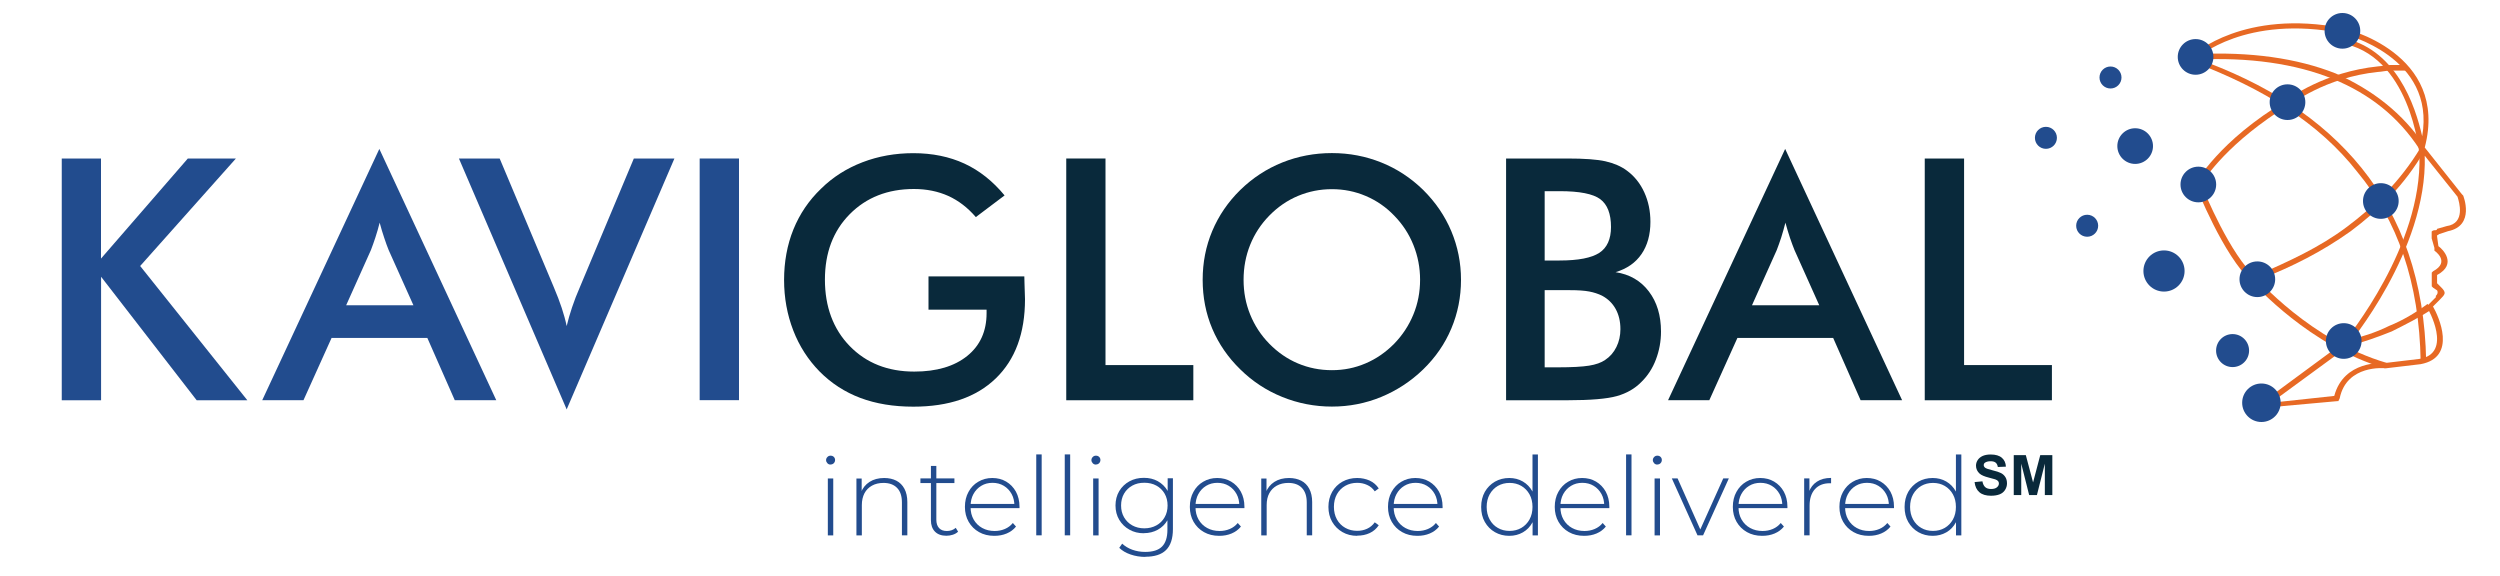 <?xml version="1.0" encoding="UTF-8"?>
<svg id="Layer_1" data-name="Layer 1" xmlns="http://www.w3.org/2000/svg" width="300" height="69.15" viewBox="0 0 300 69.15">
  <defs>
    <style>
      .cls-1 {
        fill: none;
        isolation: isolate;
      }

      .cls-2 {
        fill: #e76924;
      }

      .cls-3 {
        fill: #224c8e;
      }

      .cls-4 {
        fill: #09293b;
      }
    </style>
  </defs>
  <g id="_744144191008" data-name=" 744144191008">
    <g>
      <g class="cls-1">
        <path class="cls-3" d="m7.41,48.02v-29h4.71v12.01l10.42-12.01h5.77l-11.49,12.9,12.86,16.11h-6.08l-11.47-14.82v14.82h-4.71Z"/>
      </g>
      <g class="cls-1">
        <path class="cls-3" d="m54.57,48.02l-3.29-7.47h-11.49l-3.37,7.47h-4.95l14.05-30.15,14.03,30.15h-4.97Zm-13.04-11.39h8.08l-2.97-6.62c-.17-.42-.35-.91-.53-1.46-.19-.55-.37-1.16-.55-1.83-.16.63-.33,1.23-.51,1.77-.18.55-.36,1.05-.54,1.52l-2.97,6.62Z"/>
      </g>
      <g class="cls-1">
        <path class="cls-3" d="m68.01,49.15l-12.94-30.13h4.89l6.5,15.45c.38.9.7,1.73.95,2.49.25.76.45,1.48.59,2.17.17-.73.39-1.48.65-2.26.26-.78.57-1.58.93-2.4l6.48-15.45h4.87l-12.94,30.13Z"/>
        <path class="cls-3" d="m83.96,48.02v-29h4.72v29h-4.72Z"/>
      </g>
    </g>
    <g class="cls-1">
      <path class="cls-4" d="m111.43,33.17h11.49c0,.2,0,.48.02.83.04.94.06,1.57.06,1.9,0,4.08-1.17,7.25-3.51,9.51s-5.63,3.39-9.89,3.39c-2.38,0-4.5-.35-6.36-1.05s-3.49-1.76-4.89-3.17c-1.37-1.4-2.43-3.04-3.16-4.93-.73-1.89-1.1-3.91-1.1-6.06s.37-4.21,1.12-6.06,1.85-3.48,3.32-4.89c1.41-1.39,3.07-2.44,4.97-3.17,1.9-.73,3.94-1.09,6.1-1.09,2.28,0,4.33.42,6.13,1.25,1.8.83,3.41,2.11,4.82,3.82l-3.45,2.6c-.98-1.14-2.08-1.98-3.31-2.54-1.23-.55-2.6-.83-4.12-.83-3.14,0-5.71,1.01-7.7,3.02-1.99,2.01-2.98,4.63-2.98,7.86s.99,5.93,2.98,7.97c1.99,2.04,4.57,3.06,7.74,3.06,2.69,0,4.81-.63,6.36-1.88s2.32-2.97,2.32-5.13v-.42h-6.97v-3.98Z"/>
      <path class="cls-4" d="m127.95,48.02v-29h4.71v24.79h10.54v4.22h-15.25Z"/>
      <path class="cls-4" d="m175.32,33.58c0,2.06-.39,4.01-1.16,5.84-.77,1.84-1.9,3.47-3.38,4.91-1.49,1.44-3.18,2.54-5.05,3.31-1.88.77-3.84,1.15-5.9,1.15s-4.08-.39-5.97-1.16c-1.9-.77-3.57-1.87-5.02-3.3-1.48-1.44-2.6-3.07-3.37-4.89s-1.15-3.78-1.15-5.86.38-4.03,1.15-5.86,1.89-3.48,3.37-4.93c1.48-1.44,3.16-2.54,5.03-3.29s3.86-1.13,5.96-1.13,4.06.38,5.93,1.13,3.54,1.85,5.02,3.29c1.48,1.47,2.61,3.12,3.38,4.96.77,1.84,1.16,3.79,1.16,5.83Zm-4.91,0c0-1.47-.27-2.86-.8-4.18s-1.3-2.5-2.31-3.53c-.98-1.02-2.11-1.8-3.4-2.35-1.29-.55-2.64-.82-4.07-.82s-2.78.27-4.07.81c-1.29.54-2.43,1.33-3.44,2.36-1,1.02-1.77,2.19-2.3,3.51-.53,1.32-.79,2.72-.79,4.2s.26,2.85.79,4.16,1.29,2.48,2.3,3.51,2.15,1.82,3.43,2.36c1.28.54,2.64.81,4.08.81s2.76-.27,4.03-.81c1.28-.54,2.42-1.33,3.44-2.36,1-1.03,1.77-2.2,2.31-3.52.54-1.31.8-2.7.8-4.15Z"/>
      <path class="cls-4" d="m180.73,48.02v-29h7.31c2.09,0,3.63.11,4.63.34,1,.23,1.85.59,2.55,1.11.9.66,1.6,1.53,2.09,2.6s.74,2.25.74,3.55c0,1.54-.36,2.84-1.07,3.87-.71,1.04-1.75,1.76-3.11,2.17,1.69.26,3.02,1.03,3.99,2.31.97,1.27,1.46,2.88,1.46,4.82,0,1.18-.21,2.29-.61,3.35s-.99,1.96-1.74,2.69c-.79.81-1.78,1.37-2.95,1.7-1.18.33-3.15.5-5.92.5h-7.35Zm4.62-16.76h1.8c2.25,0,3.83-.31,4.77-.92.93-.61,1.4-1.65,1.4-3.1,0-1.58-.43-2.7-1.29-3.34s-2.48-.96-4.87-.96h-1.8v8.32Zm0,12.82h1.62c1.65,0,2.89-.07,3.71-.2.82-.13,1.47-.36,1.94-.69.58-.38,1.03-.9,1.35-1.55.32-.65.48-1.36.48-2.14,0-.92-.19-1.73-.57-2.42-.38-.69-.93-1.22-1.64-1.6-.45-.22-.96-.39-1.54-.5-.58-.11-1.34-.16-2.29-.16h-3.05v9.25Z"/>
      <path class="cls-4" d="m223.27,48.02l-3.29-7.47h-11.49l-3.37,7.47h-4.95l14.05-30.15,14.03,30.15h-4.97Zm-13.04-11.39h8.08l-2.97-6.62c-.17-.42-.35-.91-.54-1.46-.18-.55-.37-1.16-.55-1.83-.16.63-.33,1.23-.5,1.77-.18.55-.36,1.05-.54,1.52l-2.97,6.62Z"/>
      <path class="cls-4" d="m230.97,48.02v-29h4.72v24.79h10.54v4.22h-15.26Z"/>
    </g>
    <g>
      <g class="cls-1">
        <path class="cls-3" d="m99.67,55.75c-.15,0-.28-.05-.38-.16-.1-.11-.16-.23-.16-.37,0-.15.05-.27.16-.38.1-.11.23-.16.38-.16.16,0,.29.05.39.15.1.1.15.22.15.37s-.05.27-.15.38c-.1.1-.23.16-.39.16Zm-.33,8.5v-6.83h.65v6.83h-.65Z"/>
        <path class="cls-3" d="m106.1,57.36c.56,0,1.05.11,1.46.32s.74.54.97.97c.23.43.35.97.35,1.6v3.99h-.65v-3.94c0-.77-.19-1.35-.58-1.75-.39-.4-.93-.6-1.63-.6-.53,0-1,.11-1.39.33-.39.22-.69.52-.9.92-.2.39-.31.86-.31,1.41v3.64h-.65v-6.83h.63v1.9l-.09-.21c.21-.54.55-.97,1.03-1.28s1.07-.47,1.77-.47Z"/>
        <path class="cls-3" d="m110.45,57.97v-.56h4.08v.56h-4.08Zm3.12,6.32c-.6,0-1.06-.17-1.38-.5-.32-.33-.48-.79-.48-1.36v-6.52h.65v6.45c0,.44.11.77.33,1.01.22.24.53.35.94.35s.78-.13,1.06-.38l.28.46c-.17.17-.39.29-.64.37-.25.08-.5.12-.77.12Z"/>
        <path class="cls-3" d="m119.31,64.3c-.69,0-1.3-.15-1.83-.45-.53-.3-.94-.71-1.24-1.23-.3-.52-.45-1.12-.45-1.79s.14-1.28.43-1.8c.28-.52.67-.93,1.17-1.22.5-.3,1.06-.45,1.68-.45s1.18.14,1.67.43c.49.29.88.69,1.17,1.21.28.52.43,1.12.43,1.8,0,.03,0,.05,0,.08,0,.03,0,.06,0,.1h-6.03v-.51h5.68l-.26.25c0-.53-.1-1.01-.33-1.43-.23-.42-.54-.75-.94-.99-.39-.24-.85-.36-1.36-.36s-.96.12-1.35.36c-.4.24-.71.57-.94.99-.23.42-.34.91-.34,1.45v.12c0,.56.12,1.05.37,1.49.25.43.59.77,1.03,1.01.44.24.93.36,1.49.36.44,0,.84-.08,1.22-.24.38-.16.7-.4.96-.72l.38.43c-.3.37-.67.64-1.12.83s-.94.28-1.46.28Z"/>
        <path class="cls-3" d="m124.35,64.24v-9.71h.65v9.71h-.65Z"/>
        <path class="cls-3" d="m127.77,64.24v-9.71h.65v9.71h-.65Z"/>
        <path class="cls-3" d="m131.51,55.75c-.15,0-.28-.05-.38-.16-.1-.11-.16-.23-.16-.37,0-.15.05-.27.16-.38.1-.11.23-.16.38-.16.16,0,.29.05.39.15.1.1.15.22.15.37s-.05.27-.15.38c-.1.1-.23.16-.39.16Zm-.33,8.5v-6.83h.65v6.83h-.65Z"/>
        <path class="cls-3" d="m137.26,63.99c-.65,0-1.22-.14-1.73-.43-.51-.28-.92-.68-1.22-1.18-.3-.5-.45-1.08-.45-1.72s.15-1.23.45-1.73c.3-.5.71-.89,1.22-1.17.51-.28,1.09-.42,1.73-.42s1.18.13,1.67.4c.49.27.88.65,1.17,1.14.29.49.43,1.08.43,1.77s-.14,1.27-.43,1.77c-.29.5-.68.88-1.17,1.15-.49.27-1.05.41-1.67.41Zm.18,2.84c-.62,0-1.21-.1-1.77-.29-.56-.19-1.01-.46-1.36-.8l.35-.5c.34.31.75.56,1.22.73.48.17.99.26,1.54.26.92,0,1.59-.21,2.02-.64.43-.43.65-1.1.65-2.02v-1.9l.13-1.02-.1-1.02v-2.24h.63v6.1c0,1.14-.28,1.98-.83,2.52-.55.54-1.38.8-2.48.8Zm-.13-3.43c.55,0,1.03-.12,1.45-.35.42-.23.75-.55.99-.97.24-.41.36-.89.36-1.42s-.12-1.02-.36-1.43c-.24-.41-.57-.73-.99-.96-.42-.23-.9-.34-1.45-.34s-1.01.11-1.43.34-.75.55-.99.96c-.24.41-.36.89-.36,1.43s.12,1.01.36,1.42c.24.41.57.74.99.97s.9.35,1.43.35Z"/>
        <path class="cls-3" d="m146.3,64.3c-.69,0-1.3-.15-1.83-.45-.53-.3-.94-.71-1.24-1.23-.3-.52-.45-1.12-.45-1.79s.14-1.28.43-1.8c.28-.52.67-.93,1.17-1.22.5-.3,1.06-.45,1.68-.45s1.18.14,1.67.43c.49.29.88.69,1.17,1.21.28.52.43,1.12.43,1.8,0,.03,0,.05,0,.08,0,.03,0,.06,0,.1h-6.03v-.51h5.68l-.26.25c0-.53-.1-1.01-.33-1.43-.23-.42-.54-.75-.94-.99-.39-.24-.85-.36-1.36-.36s-.96.12-1.35.36c-.4.24-.71.57-.94.99-.23.42-.34.91-.34,1.45v.12c0,.56.12,1.05.37,1.49.25.43.59.77,1.03,1.01.44.24.93.36,1.49.36.44,0,.84-.08,1.22-.24.38-.16.7-.4.96-.72l.38.43c-.3.37-.67.64-1.12.83s-.94.28-1.46.28Z"/>
        <path class="cls-3" d="m154.68,57.36c.56,0,1.04.11,1.46.32s.74.54.97.97c.23.43.35.97.35,1.6v3.99h-.65v-3.94c0-.77-.2-1.35-.58-1.75s-.93-.6-1.63-.6c-.53,0-.99.11-1.39.33-.39.22-.69.52-.9.92-.21.39-.31.86-.31,1.41v3.64h-.65v-6.83h.63v1.9l-.09-.21c.21-.54.55-.97,1.03-1.28.48-.31,1.07-.47,1.77-.47Z"/>
        <path class="cls-3" d="m162.86,64.3c-.66,0-1.25-.15-1.77-.45-.52-.3-.93-.71-1.23-1.23s-.45-1.12-.45-1.79.15-1.28.45-1.81c.3-.52.71-.93,1.23-1.22.52-.29,1.11-.44,1.77-.44.55,0,1.05.11,1.5.31.45.21.81.52,1.09.94l-.48.35c-.24-.35-.55-.61-.92-.77-.37-.17-.76-.25-1.19-.25-.53,0-1.01.12-1.43.36-.42.24-.76.58-1,1.01-.24.43-.36.94-.36,1.51s.12,1.08.36,1.51c.24.43.57.77,1,1.01.42.24.9.36,1.43.36.43,0,.82-.08,1.19-.25s.67-.42.92-.77l.48.35c-.28.42-.64.73-1.09.94-.45.21-.95.31-1.5.31Z"/>
        <path class="cls-3" d="m170.08,64.3c-.69,0-1.3-.15-1.83-.45-.53-.3-.94-.71-1.24-1.23s-.45-1.12-.45-1.79.14-1.28.43-1.8.67-.93,1.17-1.22c.5-.3,1.06-.45,1.68-.45s1.18.14,1.67.43c.49.29.88.69,1.17,1.21.28.52.43,1.12.43,1.8,0,.03,0,.05,0,.08,0,.03,0,.06,0,.1h-6.03v-.51h5.68l-.26.25c0-.53-.1-1.01-.33-1.43-.23-.42-.54-.75-.94-.99-.39-.24-.85-.36-1.36-.36s-.96.12-1.35.36c-.4.24-.71.57-.94.99-.23.42-.34.91-.34,1.45v.12c0,.56.12,1.05.37,1.49.25.43.59.77,1.03,1.01.44.24.93.36,1.49.36.44,0,.84-.08,1.22-.24.38-.16.7-.4.96-.72l.38.43c-.3.37-.67.64-1.12.83-.45.19-.94.28-1.46.28Z"/>
        <path class="cls-3" d="m181.11,64.3c-.64,0-1.21-.15-1.72-.44-.51-.29-.91-.7-1.21-1.22-.3-.52-.44-1.13-.44-1.81s.15-1.29.44-1.81c.3-.52.7-.92,1.21-1.22.51-.29,1.08-.44,1.72-.44.6,0,1.15.14,1.63.42.48.28.87.68,1.15,1.19s.43,1.13.43,1.86-.14,1.32-.42,1.85c-.28.52-.66.92-1.15,1.2-.49.28-1.03.42-1.64.42Zm.04-.59c.52,0,.99-.12,1.41-.36.41-.24.74-.58.98-1.01.24-.44.36-.94.36-1.51s-.12-1.08-.36-1.51c-.24-.43-.57-.77-.98-1.01-.41-.24-.88-.36-1.41-.36s-.99.12-1.41.36c-.41.24-.74.58-.98,1.01-.24.43-.36.94-.36,1.51s.12,1.07.36,1.51c.24.44.57.78.98,1.01.41.24.88.36,1.41.36Zm2.76.54v-2.24l.12-1.19-.13-1.19v-5.09h.65v9.71h-.64Z"/>
        <path class="cls-3" d="m190.09,64.3c-.69,0-1.3-.15-1.83-.45-.53-.3-.94-.71-1.24-1.23s-.45-1.12-.45-1.79.14-1.28.43-1.8.67-.93,1.17-1.22c.5-.3,1.06-.45,1.68-.45s1.18.14,1.67.43c.49.29.88.69,1.17,1.21.28.52.43,1.12.43,1.8,0,.03,0,.05,0,.08,0,.03,0,.06,0,.1h-6.03v-.51h5.68l-.26.25c0-.53-.1-1.01-.33-1.43-.23-.42-.54-.75-.94-.99-.39-.24-.85-.36-1.36-.36s-.96.12-1.35.36c-.4.24-.71.57-.94.99-.23.42-.34.91-.34,1.45v.12c0,.56.12,1.05.37,1.49.25.43.59.77,1.03,1.01.44.24.93.36,1.49.36.44,0,.84-.08,1.22-.24.38-.16.7-.4.96-.72l.38.43c-.3.37-.67.64-1.12.83-.45.19-.94.28-1.46.28Z"/>
        <path class="cls-3" d="m195.13,64.24v-9.71h.65v9.71h-.65Z"/>
        <path class="cls-3" d="m198.88,55.75c-.15,0-.28-.05-.38-.16s-.16-.23-.16-.37c0-.15.05-.27.16-.38.1-.11.23-.16.38-.16.16,0,.29.05.39.15.1.1.15.22.15.37s-.05.27-.15.38c-.1.1-.23.16-.39.16Zm-.33,8.5v-6.83h.65v6.83h-.65Z"/>
        <path class="cls-3" d="m203.7,64.24l-3.08-6.83h.69l2.88,6.47h-.31l2.91-6.47h.67l-3.09,6.83h-.67Z"/>
        <path class="cls-3" d="m211.46,64.3c-.69,0-1.3-.15-1.83-.45-.53-.3-.94-.71-1.24-1.23s-.45-1.12-.45-1.79.14-1.28.43-1.8.67-.93,1.17-1.22c.5-.3,1.06-.45,1.68-.45s1.18.14,1.67.43c.49.29.88.69,1.17,1.21.28.52.43,1.12.43,1.8,0,.03,0,.05,0,.08,0,.03,0,.06,0,.1h-6.03v-.51h5.68l-.26.25c0-.53-.1-1.01-.33-1.43-.23-.42-.54-.75-.94-.99-.39-.24-.85-.36-1.36-.36s-.96.12-1.35.36c-.4.24-.71.57-.94.99-.23.42-.34.91-.34,1.45v.12c0,.56.12,1.05.37,1.49.25.43.59.77,1.03,1.01.44.24.93.36,1.49.36.44,0,.84-.08,1.22-.24.38-.16.7-.4.96-.72l.38.43c-.3.37-.67.64-1.12.83-.45.19-.94.28-1.46.28Z"/>
        <path class="cls-3" d="m216.5,64.24v-6.83h.63v1.87l-.07-.21c.19-.55.51-.97.97-1.27.45-.3,1.02-.45,1.7-.45v.64s-.05,0-.08,0c-.03,0-.05,0-.08,0-.76,0-1.35.24-1.78.71-.43.48-.64,1.14-.64,1.98v3.56h-.65Z"/>
        <path class="cls-3" d="m224.25,64.3c-.69,0-1.3-.15-1.83-.45-.53-.3-.94-.71-1.24-1.23s-.45-1.12-.45-1.79.14-1.28.43-1.8.67-.93,1.17-1.22c.5-.3,1.06-.45,1.68-.45s1.18.14,1.67.43c.49.29.88.69,1.17,1.21.28.52.43,1.12.43,1.8,0,.03,0,.05,0,.08,0,.03,0,.06,0,.1h-6.03v-.51h5.68l-.26.25c0-.53-.1-1.01-.33-1.43-.23-.42-.54-.75-.94-.99-.39-.24-.85-.36-1.36-.36s-.96.12-1.35.36c-.4.24-.71.57-.94.99-.23.42-.34.91-.34,1.45v.12c0,.56.12,1.05.37,1.49.25.43.59.77,1.03,1.01.44.24.93.36,1.49.36.44,0,.84-.08,1.22-.24.38-.16.7-.4.96-.72l.38.43c-.3.37-.67.64-1.12.83-.45.19-.94.28-1.46.28Z"/>
        <path class="cls-3" d="m231.92,64.3c-.64,0-1.21-.15-1.72-.44-.51-.29-.91-.7-1.21-1.22-.3-.52-.44-1.13-.44-1.81s.15-1.29.44-1.81c.3-.52.7-.92,1.21-1.22.51-.29,1.08-.44,1.72-.44.6,0,1.15.14,1.63.42.48.28.87.68,1.15,1.19s.43,1.13.43,1.86-.14,1.32-.42,1.85c-.28.52-.66.92-1.15,1.2-.49.28-1.03.42-1.64.42Zm.04-.59c.52,0,.99-.12,1.41-.36.41-.24.74-.58.98-1.01.24-.44.36-.94.36-1.51s-.12-1.08-.36-1.51c-.24-.43-.57-.77-.98-1.01-.41-.24-.88-.36-1.41-.36s-.99.12-1.41.36c-.41.24-.74.58-.98,1.01-.24.43-.36.94-.36,1.51s.12,1.07.36,1.51c.24.44.57.78.98,1.01.41.24.88.36,1.41.36Zm2.76.54v-2.24l.12-1.19-.13-1.19v-5.09h.65v9.71h-.64Z"/>
      </g>
      <g class="cls-1">
        <path class="cls-4" d="m236.95,57.85l.94-.09c.06.32.17.55.34.7.17.15.41.22.7.22.31,0,.55-.07.7-.2.16-.13.24-.29.24-.46,0-.11-.03-.21-.1-.29s-.18-.15-.35-.21c-.11-.04-.37-.11-.77-.21-.52-.13-.88-.29-1.09-.47-.29-.26-.44-.59-.44-.96,0-.24.07-.47.21-.68s.34-.37.6-.49c.26-.11.57-.17.94-.17.6,0,1.05.13,1.36.4.3.26.46.62.48,1.06l-.97.04c-.04-.25-.13-.42-.27-.53-.14-.11-.34-.16-.61-.16s-.5.06-.66.17c-.1.07-.15.17-.15.3,0,.11.05.21.14.29.12.1.42.21.89.32.47.11.82.23,1.04.34.23.12.4.28.53.49.13.21.19.46.19.76,0,.27-.08.53-.23.77-.15.24-.37.42-.65.53s-.63.17-1.04.17c-.6,0-1.07-.14-1.39-.42-.33-.28-.52-.69-.58-1.22Z"/>
        <path class="cls-4" d="m241.65,59.41v-4.79h1.45l.87,3.27.86-3.27h1.45v4.79h-.9v-3.77l-.95,3.77h-.93l-.95-3.77v3.77h-.9Z"/>
      </g>
    </g>
    <g>
      <path class="cls-2" d="m263.3,6.5s5.93-5.44,17.79-3.13h0c.16,0,12.85,2.96,9.88,14.33l4.45,5.6.16.16s1.48,3.62-1.81,4.28l-.99.33c-.16,0-.16.16-.33.16,0,0,0-.16,0,0-.16,0,0-.16,0,0v.16l.16,1.15c.49.33,2.31,2.14-.16,3.46v.99l.49.49h0c.66.66.49.82-.16,1.48h0l-.82.82c.66,1.15,2.96,6.09-1.48,6.92h0l-4.12.49h-.16s-4.61-.49-5.44,3.62l-.16.33h-.16l-9.06.82-.16-.49,10.05-7.41c.49-.66,9.39-11.53,9.06-22.4,0-.49-1.15-12.19-9.55-13.51v-.66c6.75,1.15,9.06,8.24,9.88,11.86,1.65-9.55-9.22-12.19-9.55-12.35-11.69-2.31-17.46,2.96-17.46,2.96l-.33-.49Zm31.62,17.13l-3.95-4.94c.33,11.36-9.22,22.73-9.22,22.73v.16l-9.22,6.75,7.58-.82c1.15-4.28,5.76-3.95,6.09-3.95l4.12-.49c4.12-.66.99-6.09.99-6.09l-.16-.16.16-.16.99-.99v-.16q.33-.33.16-.66h0l-.49-.33-.16-.16v-1.65l.16-.16c2.14-1.15.16-2.47.16-2.47v-.33l-.33-1.15v-.82c.16-.16.33-.16.49-.16,0,0,.16,0,.16-.16l1.15-.33h0c2.31-.33,1.48-2.96,1.32-3.46Z"/>
      <path class="cls-2" d="m288.67,8.47h-1.81c-.49,0-1.15.16-1.48.16-6.42.66-10.54,3.95-10.54,3.95h-.16c-7.25,4.45-10.05,8.73-10.54,9.55.49,1.15,3.46,8.4,6.59,11.2h0s6.59,7.58,15.65,10.21l-.16.66c-9.06-2.64-15.65-10.05-15.98-10.38-3.46-3.13-6.75-11.53-6.75-11.53v-.33s2.8-5.11,10.87-9.88c.33-.33,4.61-3.46,11.04-4.12.33,0,.82-.16,1.48-.16h1.81v.66Z"/>
      <path class="cls-2" d="m263.47,6.5c6.59-.33,12.19.49,16.8,2.31,4.45,1.98,8.07,4.78,10.71,8.73l-.66.33c-2.47-3.79-5.93-6.59-10.38-8.4-4.45-1.81-10.05-2.64-16.47-2.31v-.66Z"/>
      <path class="cls-2" d="m263.47,6.99c8.4,2.96,15.15,7.25,19.93,13.18,4.78,5.93,7.58,13.51,7.74,23.22h-.66c-.16-9.55-2.8-16.96-7.58-22.73-4.61-5.93-11.36-10.05-19.6-13.18l.16-.49Z"/>
      <path class="cls-2" d="m270.88,33.01c3.79-1.65,7.41-3.29,10.71-5.76s6.42-5.44,8.89-9.55l.49.33c-2.47,4.28-5.6,7.25-8.89,9.72-3.46,2.47-7.08,4.28-10.87,5.76l-.33-.49Z"/>
      <path class="cls-2" d="m281.42,40.92c1.98-.49,3.62-.99,5.27-1.81,1.65-.66,3.29-1.65,4.61-2.64l.49.66c-1.48.99-3.13,1.81-4.78,2.64-1.65.66-3.46,1.32-5.44,1.81l-.16-.66Z"/>
      <circle class="cls-3" cx="256.22" cy="17.53" r="2.14"/>
      <circle class="cls-3" cx="263.8" cy="22.14" r="2.14"/>
      <circle class="cls-3" cx="263.47" cy="6.83" r="2.14"/>
      <circle class="cls-3" cx="281.09" cy="3.7" r="2.14"/>
      <circle class="cls-3" cx="270.88" cy="33.51" r="2.14"/>
      <circle class="cls-3" cx="285.7" cy="24.12" r="2.14"/>
      <circle class="cls-3" cx="281.25" cy="40.92" r="2.14"/>
      <circle class="cls-3" cx="271.37" cy="48.33" r="2.31"/>
      <circle class="cls-3" cx="267.91" cy="42.07" r="1.98"/>
      <circle class="cls-3" cx="259.68" cy="32.52" r="2.47"/>
      <circle class="cls-3" cx="250.46" cy="27.09" r="1.32"/>
      <circle class="cls-3" cx="245.51" cy="16.54" r="1.32"/>
      <circle class="cls-3" cx="253.26" cy="9.3" r="1.32"/>
      <circle class="cls-3" cx="274.5" cy="12.26" r="2.14"/>
    </g>
  </g>
</svg>